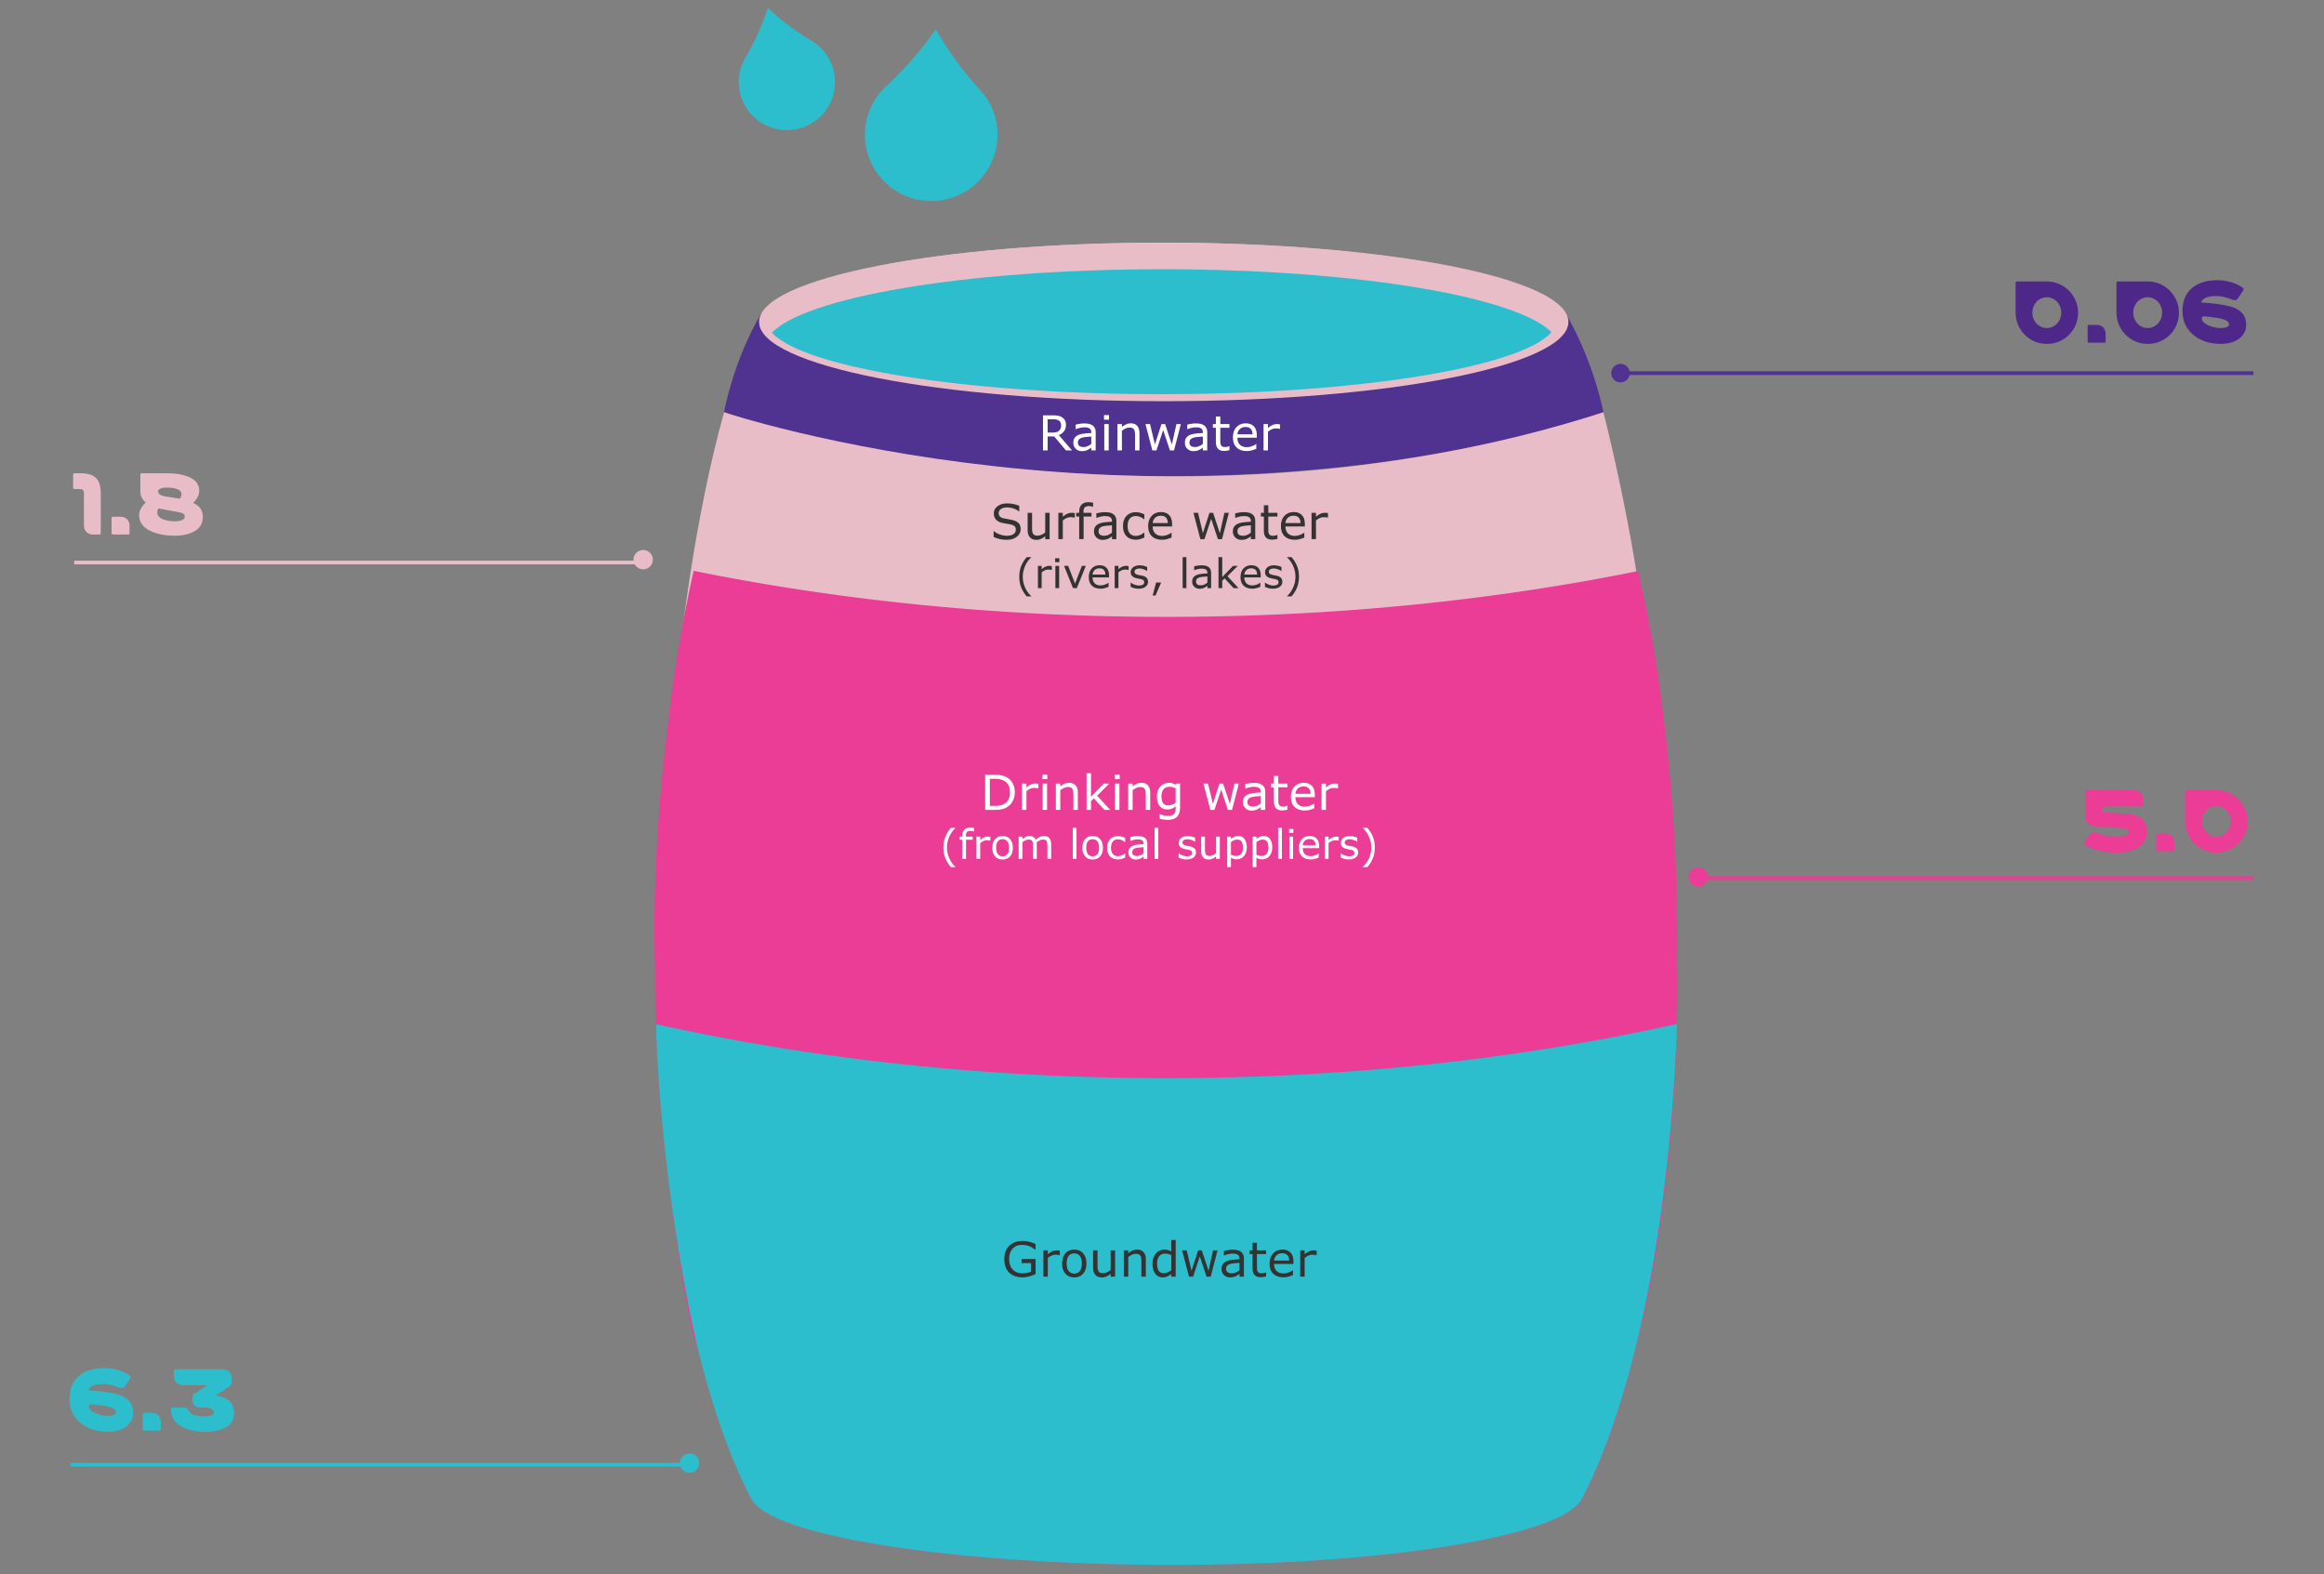 <svg xmlns="http://www.w3.org/2000/svg" width="626" height="424" viewBox="0 0 626 424"><rect x="0" y="0" width="626" height="424" fill="#808080" stroke="none"/><path fill="#EB3C96" d="M460.04 236.186a2.598 2.598 0 11-5.196 0 2.598 2.598 0 015.196 0zM607 237H457v-1h150v1z"/><path fill="#E9BDC8" d="M173.25 148.141a2.598 2.598 0 110 5.196 2.598 2.598 0 010-5.196zM20 151h153v1H20v-1z"/><path fill="#2DBECD" d="M185.75 391.462a2.598 2.598 0 110 5.196 2.598 2.598 0 010-5.196zM19 394h167v1H19v-1z"/><g fill="#503291"><path d="M607 100H436v1h171v-1z"/><circle cx="436.5" cy="100.5" r="2.5"/></g><path fill="#503291" d="M421.818 84.5h-216.8c-7.465 12.532-9.993 26.484-9.993 26.484s45.785 17.007 118.285 17.257 118.59-17.232 118.59-17.232-2.347-12.977-10.082-26.509z"/><path fill="#E9BDC8" d="M422.472 86.705c0 11.794-48.801 21.355-108.999 21.355-60.2 0-109.001-9.561-109.001-21.355 0-11.793 48.801-21.353 109.001-21.353 60.198 0 108.999 9.56 108.999 21.353z"/><path fill="#2DBECD" d="M419.337 86.188c0 11.033-47.675 19.977-106.485 19.977-58.812 0-106.487-8.944-106.487-19.977s47.675-19.977 106.487-19.977c58.81 0 106.485 8.944 106.485 19.977zM237.678 48.348c-6.662-7.269-6.173-18.561 1.094-25.222 4.938-4.526 9.37-9.605 13.296-15.236 3.423 5.952 7.398 11.397 11.926 16.336 6.663 7.269 6.173 18.561-1.094 25.222-7.267 6.661-18.559 6.168-25.222-1.1zM205.375 33.243c-6.16-3.637-8.206-11.578-4.57-17.737a66.608 66.608 0 006.009-13.384 66.636 66.636 0 0011.729 8.819c6.16 3.637 8.206 11.578 4.57 17.737-3.636 6.159-11.578 8.203-17.738 4.565z"/><path fill="#E9BDC8" d="M312.98 72.509c52.889 0 96.806 7.559 105.435 17.491 1.011-1.163 1.544-2.359 1.544-3.579 0-11.636-47.897-21.069-106.979-21.069-59.085 0-106.98 9.434-106.98 21.069 0 1.22.533 2.416 1.544 3.579 8.627-9.932 52.544-17.491 105.436-17.491zM195.03 111.038s116.196 38.833 236.863 0c0 0 8.327 32.041 11.536 62.374 0 0-136.541 25.339-260.125.92-.001 0 3.41-33.396 11.726-63.294z"/><path fill="#EB3C96" d="M447.763 190.76l.033-.005c-1.522-13.008-4.161-26.346-6.566-36.952-39.293 7.959-82.154 12.342-127.033 12.342-45.002 0-87.974-4.408-127.354-12.408-4.583 20.439-6.553 37.874-6.553 37.874l.06.01c-5.358 41.064-3.9 68.634-3.9 68.634-.55 42.121 9.897 103.33 11.276 101.629 2.934 12.139 6.361 22.941 10.183 32.084l.926 2.158a119.55 119.55 0 003.643 7.637l.069.005c5.055 9.931 53.801 17.555 111.778 17.72 58.591.168 106.733-7.79 111.778-17.723l.051-.002a118.82 118.82 0 003.644-7.639l.916-2.135c3.829-9.155 7.261-19.974 10.199-32.134l.486-2.033c11.559-47.155 10.471-99.568 10.342-99.542.427-30.991-2.197-56.22-3.978-69.52z"/><path fill="#2DBECD" d="M314.117 290.381c-48.877 0-95.355-5.203-137.441-14.559 1.603 46.988 10.971 86.061 10.971 86.061 2.934 12.139 6.361 22.941 10.183 32.084l.926 2.158a119.55 119.55 0 003.643 7.637l.069.005c5.055 9.931 53.801 17.555 111.778 17.72 58.591.168 106.733-7.79 111.778-17.723l.051-.002a118.82 118.82 0 003.644-7.639l.916-2.135c3.829-9.155 7.261-19.974 10.199-32.134l.486-2.033c5.585-23.843 9.294-52.64 10.4-84.036-42.129 9.38-88.664 14.596-137.603 14.596z"/><g><g fill="#EB3C96"><path d="M561.48 227.418c-.129-.107-.194-.215-.194-.323 0-.086.033-.173.097-.259l1.553-2.038c.323-.431.7-.646 1.132-.646.194 0 .415.054.663.161.248.108.437.184.566.227.625.237 1.375.432 2.248.582.874.151 1.666.227 2.377.227.949 0 1.752-.091 2.41-.274s.987-.502.987-.954c0-.432-.162-.717-.485-.857-.323-.14-.852-.231-1.585-.275l-6.954-.452c-.798-.043-1.423-.286-1.876-.729-.453-.441-.679-1.051-.679-1.827v-6.792c0-.259.15-.389.453-.389h12.518c.797 0 1.423.227 1.876.68.453.452.679 1.078.679 1.876v1.326c0 .259-.151.388-.453.388h-8.798c-1.165 0-1.747.453-1.747 1.358v.323l6.469.421c1.854.108 3.235.539 4.14 1.294.906.755 1.359 1.952 1.359 3.59 0 1.833-.744 3.219-2.232 4.156-1.488.938-3.396 1.407-5.725 1.407-3.71-.001-6.643-.734-8.799-2.201zM580.822 228.841v-3.881c0-.302.129-.453.388-.453h1.908c.798 0 1.423.227 1.876.68.453.452.68 1.078.68 1.876v1.778c0 .303-.129.453-.388.453h-4.076c-.258 0-.388-.15-.388-.453zM592.806 228.502a8.402 8.402 0 01-3.073-3.073c-.766-1.305-1.148-2.754-1.148-4.351v-7.827c0-.302.129-.453.388-.453h7.86c1.639 0 3.11.389 4.415 1.165a8.392 8.392 0 013.057 3.089 8.238 8.238 0 011.1 4.156c0 1.552-.372 2.971-1.116 4.253a8.23 8.23 0 01-3.041 3.041c-1.283.743-2.701 1.115-4.253 1.115a8.193 8.193 0 01-4.189-1.115zm6.13-3.704a3.887 3.887 0 001.423-1.504c.345-.636.518-1.331.518-2.086s-.173-1.45-.518-2.087a3.908 3.908 0 00-1.423-1.504c-.604-.366-1.251-.55-1.941-.55s-1.337.184-1.94.55a3.893 3.893 0 00-1.423 1.504c-.345.637-.518 1.332-.518 2.087s.172 1.45.518 2.086a3.887 3.887 0 001.423 1.504c.604.367 1.25.55 1.94.55s1.337-.182 1.941-.55z"/></g><g fill="#2DBECD"><path d="M23.82 384.551c-1.563-.711-2.803-1.73-3.72-3.057s-1.375-2.884-1.375-4.674c0-2.717.846-4.787 2.539-6.21 1.692-1.423 3.983-2.135 6.874-2.135 1.229 0 2.469.184 3.719.55 1.25.367 2.307.885 3.17 1.553.108.108.162.205.162.291s-.032.184-.097.291l-1.456 2.231c-.194.281-.485.421-.874.421-.259 0-.582-.075-.97-.227-1.467-.561-2.771-.841-3.914-.841-1.1 0-1.984.119-2.652.355-.669.238-1.186.69-1.553 1.358l2.07.162c2.329.216 4.199.501 5.612.857 1.412.355 2.517.933 3.315 1.73.797.798 1.197 1.897 1.197 3.299 0 1.078-.313 2.006-.938 2.781-.626.776-1.451 1.359-2.475 1.747-1.024.388-2.151.582-3.38.582-1.939.004-3.691-.352-5.254-1.064zm7.423-4.172c0-.41-.178-.723-.534-.938-.356-.215-.89-.421-1.601-.614-.647-.15-1.358-.27-2.135-.356l-1.294-.161a9.661 9.661 0 00-1.1-.098c-.432 0-.647.173-.647.518 0 .497.275.944.825 1.343.55.399 1.218.712 2.005.938.787.227 1.504.34 2.151.34 1.554-.002 2.33-.325 2.33-.972zM38.456 384.842v-3.881c0-.302.129-.453.388-.453h1.908c.798 0 1.423.227 1.876.68.453.452.68 1.078.68 1.876v1.778c0 .303-.129.453-.388.453h-4.076c-.259 0-.388-.15-.388-.453zM48.645 384.034c-1.726-1.056-2.588-2.565-2.588-4.528 0-.279.129-.42.388-.42h2.75c.453 0 .803.064 1.051.193.248.13.469.367.663.712.302.539.813.922 1.536 1.148.722.227 1.504.34 2.345.34.906 0 1.595-.081 2.07-.243.474-.161.712-.458.712-.89 0-.841-.885-1.261-2.652-1.261h-.583c-.862 0-1.493-.173-1.892-.518-.399-.345-.598-.884-.598-1.617v-.841c0-.28.118-.496.355-.647l3.752-2.394H49.42c-.798 0-1.423-.227-1.876-.679-.453-.453-.679-1.078-.679-1.876v-1.326c0-.259.151-.389.453-.389h12.518c.819 0 1.45.222 1.892.663.441.442.663 1.073.663 1.893v.776c0 .582-.238 1.035-.712 1.358l-3.59 2.361c1.682.259 2.927.766 3.736 1.52.809.755 1.213 1.865 1.213 3.332 0 1.682-.739 2.922-2.216 3.72-1.477.798-3.37 1.196-5.677 1.196-2.608.002-4.775-.527-6.5-1.583z"/></g><g fill="#E9BDC8"><path d="M23.288 143.282c-.453-.452-.679-1.077-.679-1.876v-8.604c0-.712-.355-1.067-1.067-1.067h-1.391c-.302 0-.453-.129-.453-.388v-3.493c0-.259.151-.389.453-.389h1.391c2.027 0 3.466.421 4.318 1.262.852.841 1.277 2.231 1.277 4.173v10.674c0 .259-.151.388-.453.388h-1.521c-.797-.001-1.422-.227-1.875-.68zM30.048 143.508v-3.881c0-.302.129-.453.388-.453h1.908c.798 0 1.423.227 1.876.68.453.452.68 1.078.68 1.876v1.778c0 .303-.129.453-.388.453h-4.076c-.258 0-.388-.15-.388-.453zM40.253 142.862c-1.844-.949-2.766-2.329-2.766-4.141 0-1.143.593-2.274 1.779-3.396-.97-.755-1.456-1.79-1.456-3.105v-4.302c0-.302.129-.453.388-.453h6.76c2.544 0 4.63.389 6.259 1.165 1.628.775 2.442 1.973 2.442 3.59 0 1.1-.55 2.188-1.649 3.267.884.367 1.542.853 1.973 1.456.431.604.647 1.358.647 2.264 0 1.704-.717 2.976-2.151 3.816-1.434.842-3.229 1.262-5.385 1.262-2.717 0-4.997-.474-6.841-1.423zm8.717-2.766c.518-.205.776-.544.776-1.019a.839.839 0 00-.453-.776c-.302-.173-.744-.302-1.326-.389l-5.305-.97a2.034 2.034 0 00-.291 1.067c0 .798.474 1.396 1.423 1.795.949.399 2.07.599 3.364.599.691.001 1.295-.102 1.812-.307zm-.097-7.003c0-.646-.394-1.104-1.18-1.374-.788-.27-1.677-.404-2.668-.404-.669 0-1.24.08-1.714.242-.475.162-.712.426-.712.792 0 .733.733 1.197 2.2 1.392l3.59.582c.322-.323.484-.734.484-1.23z"/></g><g fill="#333"><path d="M278.949 343.149c-.516.237-1.08.443-1.691.619a6.405 6.405 0 01-1.774.263c-.736 0-1.411-.102-2.025-.305s-1.136-.508-1.568-.914a4.09 4.09 0 01-1.009-1.539c-.237-.615-.355-1.336-.355-2.161 0-1.511.441-2.703 1.324-3.577.882-.874 2.093-1.311 3.634-1.311.538 0 1.086.064 1.647.193a8.91 8.91 0 011.812.657v1.491h-.114c-.131-.102-.322-.234-.571-.399s-.495-.303-.736-.413a5.493 5.493 0 00-.994-.326 5.524 5.524 0 00-1.26-.131c-1.058 0-1.895.34-2.511 1.02-.615.679-.923 1.599-.923 2.758 0 1.223.322 2.174.965 2.854.643.679 1.519 1.019 2.628 1.019.406 0 .812-.04 1.215-.12a5.654 5.654 0 001.063-.312v-2.317h-2.533v-1.104h3.777v4.055zM285.474 338.059h-.063a4.417 4.417 0 00-1.111-.121c-.368 0-.724.082-1.066.245s-.673.373-.99.632v5.033h-1.193v-7.09h1.193v1.047c.474-.381.892-.65 1.253-.81a2.744 2.744 0 011.108-.237c.208 0 .357.005.451.016s.233.03.419.061v1.224zM292.641 340.306c0 1.155-.296 2.067-.889 2.735-.592.669-1.386 1.004-2.38 1.004-1.003 0-1.8-.335-2.39-1.004-.591-.668-.886-1.58-.886-2.735s.295-2.068.886-2.739c.59-.671 1.387-1.006 2.39-1.006.995 0 1.788.335 2.38 1.006s.889 1.583.889 2.739zm-1.232 0c0-.918-.18-1.601-.54-2.047s-.859-.67-1.498-.67c-.647 0-1.15.224-1.508.67-.357.446-.536 1.129-.536 2.047 0 .889.18 1.562.54 2.021s.861.688 1.504.688c.635 0 1.133-.227 1.495-.682.362-.454.543-1.13.543-2.027zM300.366 343.848h-1.193v-.787a5.819 5.819 0 01-1.155.73 2.885 2.885 0 01-1.219.254c-.745 0-1.325-.228-1.739-.683s-.622-1.123-.622-2.003v-4.602h1.193v4.037c0 .359.017.667.051.923s.106.476.216.657c.114.187.262.321.444.406s.446.127.793.127c.309 0 .646-.08 1.013-.241a4.714 4.714 0 001.025-.616v-5.293h1.193v7.091zM308.643 343.848h-1.193v-4.037c0-.326-.019-.632-.057-.917-.038-.286-.108-.509-.209-.67-.106-.178-.258-.31-.457-.396s-.457-.13-.774-.13c-.326 0-.667.08-1.022.24a5.22 5.22 0 00-1.022.616v5.294h-1.193v-7.09h1.193v.787c.373-.31.757-.551 1.155-.725.398-.173.806-.26 1.225-.26.766 0 1.35.23 1.752.691.402.462.603 1.126.603 1.994v4.603zM316.692 343.848h-1.193v-.742c-.343.296-.7.526-1.073.691s-.776.248-1.212.248c-.846 0-1.518-.326-2.015-.979-.498-.651-.746-1.555-.746-2.71 0-.601.086-1.136.257-1.606.172-.469.403-.869.695-1.199a2.93 2.93 0 011.006-.736 2.92 2.92 0 011.19-.254c.373 0 .703.039.99.117s.59.2.908.365v-3.072h1.193v9.877zm-1.193-1.746v-4.068a4.551 4.551 0 00-.863-.299 3.932 3.932 0 00-.832-.082c-.668 0-1.189.232-1.562.698s-.559 1.126-.559 1.98c0 .842.144 1.482.432 1.92.288.438.749.657 1.384.657.338 0 .681-.075 1.028-.226s.671-.343.972-.58zM327.959 336.758l-1.847 7.09h-1.104l-1.822-5.465-1.809 5.465h-1.098l-1.866-7.09h1.244l1.301 5.49 1.771-5.49h.984l1.815 5.49 1.231-5.49h1.2zM335.062 343.848h-1.187v-.756a22.46 22.46 0 00-.429.302c-.18.129-.354.231-.523.308-.199.098-.427.18-.686.245s-.561.099-.908.099c-.639 0-1.181-.212-1.625-.635-.444-.424-.667-.963-.667-1.619 0-.537.115-.973.346-1.305.231-.332.56-.594.987-.783.432-.191.95-.32 1.555-.388s1.255-.118 1.949-.152v-.185c0-.271-.048-.494-.143-.672a1.048 1.048 0 00-.41-.42c-.169-.097-.373-.162-.609-.196s-.484-.051-.743-.051c-.313 0-.662.041-1.047.124a8.125 8.125 0 00-1.193.358h-.063v-1.212c.233-.064.569-.134 1.009-.21s.874-.114 1.301-.114c.5 0 .934.041 1.304.124.371.082.691.223.962.422.267.194.47.446.609.755.14.31.209.692.209 1.149v4.812zm-1.187-1.746v-1.974c-.364.021-.792.053-1.285.095-.493.043-.884.104-1.171.185-.343.098-.62.249-.832.454s-.317.487-.317.848c0 .406.123.712.368.917s.62.308 1.124.308c.419 0 .802-.081 1.149-.244s.668-.361.964-.589zM341.042 343.784c-.224.06-.469.108-.733.146-.265.039-.5.058-.708.058-.724 0-1.274-.194-1.65-.584s-.565-1.014-.565-1.872v-3.771h-.806v-1.002h.806v-2.038h1.193v2.038h2.463v1.002h-2.463v3.231c0 .372.008.663.025.873.017.209.076.405.178.587a.854.854 0 00.384.371c.163.078.411.117.746.117.195 0 .398-.028.609-.085.211-.058.364-.104.457-.144h.063v1.073zM348.417 340.426h-5.224c0 .437.065.816.197 1.14.131.324.311.59.54.797.22.203.481.355.784.457.303.102.636.152 1 .152.482 0 .968-.097 1.457-.289.488-.192.836-.382 1.044-.567h.063v1.301c-.402.169-.812.311-1.231.426a5.049 5.049 0 01-1.32.171c-1.176 0-2.095-.318-2.755-.955s-.99-1.542-.99-2.714c0-1.159.316-2.08.949-2.762.632-.681 1.465-1.021 2.498-1.021.957 0 1.694.279 2.212.838.518.559.777 1.352.777 2.381v.645zm-1.161-.914c-.004-.626-.162-1.11-.473-1.453-.311-.343-.784-.514-1.418-.514-.639 0-1.148.188-1.527.564a2.198 2.198 0 00-.644 1.402h4.062zM354.651 338.059h-.063a4.417 4.417 0 00-1.111-.121c-.368 0-.724.082-1.066.245s-.673.373-.99.632v5.033h-1.193v-7.09h1.193v1.047c.474-.381.892-.65 1.253-.81a2.744 2.744 0 011.108-.237c.208 0 .357.005.451.016s.233.03.419.061v1.224z"/></g><g fill="#FFF"><path d="M273.355 213.408c0 .859-.188 1.639-.562 2.336-.375.699-.873 1.24-1.495 1.625-.432.268-.913.46-1.444.578-.531.118-1.23.178-2.098.178h-2.387v-9.451h2.361c.922 0 1.656.066 2.199.199.544.134 1.004.316 1.381.549.643.402 1.145.938 1.504 1.606s.541 1.462.541 2.38zm-1.313-.018c0-.74-.129-1.364-.387-1.872s-.643-.908-1.155-1.2a3.929 3.929 0 00-1.187-.441 7.936 7.936 0 00-1.504-.124h-1.181v7.294h1.181c.605 0 1.133-.044 1.584-.134.45-.088.864-.254 1.241-.494.47-.301.822-.696 1.057-1.188.233-.492.351-1.105.351-1.841zM279.716 212.336h-.063a4.417 4.417 0 00-1.111-.121c-.368 0-.724.082-1.066.245s-.673.373-.99.632v5.033h-1.193v-7.09h1.193v1.047c.474-.381.892-.65 1.253-.81a2.744 2.744 0 011.108-.237c.208 0 .357.005.451.016s.233.03.419.061v1.224zM282.122 209.848h-1.346v-1.238h1.346v1.238zm-.077 8.277h-1.193v-7.09h1.193v7.09zM290.335 218.125h-1.193v-4.037c0-.326-.019-.632-.057-.917-.038-.286-.108-.509-.209-.67-.106-.178-.258-.31-.457-.396s-.457-.13-.774-.13c-.326 0-.667.08-1.022.24a5.22 5.22 0 00-1.022.616v5.294h-1.193v-7.09h1.193v.787c.373-.31.757-.551 1.155-.725.398-.173.806-.26 1.225-.26.766 0 1.35.23 1.752.691.402.462.603 1.126.603 1.994v4.603zM299.07 218.125h-1.574l-2.844-3.104-.774.736v2.367h-1.193v-9.877h1.193v6.335l3.447-3.548h1.504l-3.294 3.275 3.535 3.816zM301.609 209.848h-1.346v-1.238h1.346v1.238zm-.076 8.277h-1.193v-7.09h1.193v7.09zM309.823 218.125h-1.193v-4.037c0-.326-.019-.632-.057-.917-.038-.286-.108-.509-.209-.67-.106-.178-.258-.31-.457-.396s-.457-.13-.774-.13c-.326 0-.667.08-1.022.24a5.22 5.22 0 00-1.022.616v5.294h-1.193v-7.09h1.193v.787c.373-.31.757-.551 1.155-.725.398-.173.806-.26 1.225-.26.766 0 1.35.23 1.752.691.402.462.603 1.126.603 1.994v4.603zM317.872 217.318c0 1.202-.273 2.085-.819 2.647s-1.386.845-2.52.845c-.376 0-.744-.027-1.101-.08a8.597 8.597 0 01-1.057-.225v-1.219h.063c.195.076.503.17.927.282s.846.168 1.27.168c.406 0 .743-.049 1.009-.146.267-.098.474-.233.622-.406.148-.166.254-.364.317-.598.063-.232.095-.492.095-.78v-.647c-.36.288-.704.503-1.032.645-.328.142-.746.213-1.253.213-.846 0-1.518-.307-2.015-.918-.498-.611-.746-1.474-.746-2.586 0-.609.086-1.136.257-1.578.172-.442.405-.824.702-1.146.275-.301.609-.534 1.003-.701s.785-.251 1.174-.251c.411 0 .754.041 1.031.124.277.082.57.208.879.378l.076-.305h1.117v6.284zm-1.194-1.142v-3.865a4.67 4.67 0 00-.885-.308 3.675 3.675 0 00-.816-.093c-.656 0-1.172.221-1.549.66-.376.44-.565 1.08-.565 1.918 0 .795.14 1.398.419 1.809s.743.615 1.39.615c.347 0 .695-.066 1.044-.199.349-.134.67-.313.962-.537zM333.709 211.035l-1.847 7.09h-1.104l-1.822-5.465-1.809 5.465h-1.098l-1.866-7.09h1.244l1.301 5.49 1.771-5.49h.984l1.815 5.49 1.231-5.49h1.2zM340.812 218.125h-1.187v-.756a22.46 22.46 0 00-.429.302c-.18.129-.354.231-.523.308-.199.098-.427.18-.686.245s-.561.099-.908.099c-.639 0-1.181-.212-1.625-.635-.444-.424-.667-.963-.667-1.619 0-.537.115-.973.346-1.305.231-.332.56-.594.987-.783.432-.191.95-.32 1.555-.388s1.255-.118 1.949-.152v-.185c0-.271-.048-.494-.143-.672a1.048 1.048 0 00-.41-.42c-.169-.097-.373-.162-.609-.196s-.484-.051-.743-.051c-.313 0-.662.041-1.047.124a8.125 8.125 0 00-1.193.358h-.063v-1.212c.233-.064.569-.134 1.009-.21s.874-.114 1.301-.114c.5 0 .934.041 1.304.124.371.082.691.223.962.422.267.194.47.446.609.755.14.31.209.692.209 1.149v4.812zm-1.187-1.746v-1.974c-.364.021-.792.053-1.285.095-.493.043-.884.104-1.171.185-.343.098-.62.249-.832.454s-.317.487-.317.848c0 .406.123.712.368.917s.62.308 1.124.308c.419 0 .802-.081 1.149-.244s.668-.361.964-.589zM346.792 218.062c-.224.06-.469.108-.733.146-.265.039-.5.058-.708.058-.724 0-1.274-.194-1.65-.584s-.565-1.014-.565-1.872v-3.771h-.806v-1.002h.806v-2.038h1.193v2.038h2.463v1.002h-2.463v3.231c0 .372.008.663.025.873.017.209.076.405.178.587a.854.854 0 00.384.371c.163.078.411.117.746.117.195 0 .398-.028.609-.085.211-.058.364-.104.457-.144h.063v1.073zM354.167 214.703h-5.224c0 .437.065.816.197 1.14.131.324.311.59.54.797.22.203.481.355.784.457.303.102.636.152 1 .152.482 0 .968-.097 1.457-.289.488-.192.836-.382 1.044-.567h.063v1.301c-.402.169-.812.311-1.231.426a5.049 5.049 0 01-1.32.171c-1.176 0-2.095-.318-2.755-.955s-.99-1.542-.99-2.714c0-1.159.316-2.08.949-2.762.632-.681 1.465-1.021 2.498-1.021.957 0 1.694.279 2.212.838.518.559.777 1.352.777 2.381v.645zm-1.161-.914c-.004-.626-.162-1.11-.473-1.453-.311-.343-.784-.514-1.418-.514-.639 0-1.148.188-1.527.564a2.198 2.198 0 00-.644 1.402h4.062zM360.401 212.336h-.063a4.417 4.417 0 00-1.111-.121c-.368 0-.724.082-1.066.245s-.673.373-.99.632v5.033h-1.193v-7.09h1.193v1.047c.474-.381.892-.65 1.253-.81a2.744 2.744 0 011.108-.237c.208 0 .357.005.451.016s.233.03.419.061v1.224zM257.368 233.538h-1.23c-.634-.727-1.126-1.52-1.477-2.379s-.526-1.828-.526-2.906.175-2.047.526-2.906.843-1.652 1.477-2.379h1.23v.054a6.805 6.805 0 00-1.563 2.1c-.215.439-.39.925-.523 1.455a6.768 6.768 0 00-.202 1.676c0 .612.065 1.173.196 1.682.131.508.307.991.529 1.449.215.441.46.839.736 1.195s.551.658.827.905v.054zM262.379 223.945h-.054c-.111-.032-.256-.065-.435-.1s-.336-.051-.473-.051c-.433 0-.748.096-.943.287-.195.191-.292.538-.292 1.04v.203h1.821v.85h-1.789v5.15h-1.01v-5.15h-.682v-.85h.682v-.198c0-.713.177-1.26.532-1.641.354-.382.867-.572 1.536-.572.226 0 .429.011.609.032.181.021.347.047.497.075v.925zM266.762 226.427h-.054a3.61 3.61 0 00-.94-.101c-.312 0-.612.068-.902.206s-.569.316-.838.534v4.26h-1.01v-6h1.01v.887c.401-.322.754-.551 1.061-.685.306-.135.618-.202.937-.202.175 0 .303.005.381.014s.197.026.354.051v1.036zM272.826 228.328c0 .978-.25 1.749-.752 2.315-.501.565-1.173.848-2.014.848-.849 0-1.522-.282-2.022-.848-.499-.566-.749-1.338-.749-2.315s.25-1.75.749-2.317c.5-.567 1.174-.852 2.022-.852.841 0 1.513.284 2.014.852s.752 1.34.752 2.317zm-1.042 0c0-.777-.152-1.354-.457-1.732s-.727-.566-1.268-.566c-.548 0-.973.188-1.275.566-.303.378-.454.955-.454 1.732 0 .752.152 1.322.457 1.711s.729.583 1.273.583c.537 0 .959-.193 1.265-.578.306-.385.459-.957.459-1.716zM283.144 231.325h-1.01v-3.416c0-.258-.012-.507-.035-.746a1.574 1.574 0 00-.148-.575.817.817 0 00-.354-.349c-.154-.079-.376-.119-.666-.119-.283 0-.566.071-.849.213s-.566.321-.849.539a5.089 5.089 0 01.038.613v3.84h-1.01v-3.416a7.86 7.86 0 00-.035-.755 1.558 1.558 0 00-.147-.571c-.083-.154-.201-.27-.354-.347s-.376-.116-.666-.116c-.276 0-.552.068-.83.205-.277.136-.554.31-.83.521v4.479h-1.01v-6h1.01v.666c.315-.261.629-.465.943-.611a2.327 2.327 0 011.001-.221c.408 0 .754.086 1.04.258.284.172.497.41.636.715.408-.344.781-.592 1.117-.744s.696-.229 1.08-.229c.659 0 1.145.199 1.458.599.313.399.47.957.47 1.673v3.894zM289.976 231.325h-1.01v-8.357h1.01v8.357zM297.087 228.328c0 .978-.25 1.749-.752 2.315-.501.565-1.173.848-2.014.848-.849 0-1.522-.282-2.022-.848-.499-.566-.749-1.338-.749-2.315s.25-1.75.749-2.317c.5-.567 1.174-.852 2.022-.852.841 0 1.513.284 2.014.852s.752 1.34.752 2.317zm-1.042 0c0-.777-.152-1.354-.457-1.732s-.727-.566-1.268-.566c-.548 0-.973.188-1.275.566-.303.378-.454.955-.454 1.732 0 .752.152 1.322.457 1.711s.729.583 1.273.583c.537 0 .959-.193 1.265-.578.306-.385.459-.957.459-1.716zM303.086 230.949a6.577 6.577 0 01-.958.376c-.303.09-.624.135-.964.135-.433 0-.831-.064-1.192-.191s-.671-.319-.929-.577c-.261-.258-.464-.584-.607-.978s-.215-.854-.215-1.381c0-.98.27-1.75.808-2.309.539-.559 1.251-.838 2.135-.838.344 0 .681.048 1.012.145.332.097.635.215.911.354v1.122h-.054a3.852 3.852 0 00-.954-.553 2.602 2.602 0 00-.958-.193c-.573 0-1.025.192-1.356.577-.332.385-.497.95-.497 1.694 0 .724.162 1.279.486 1.668.324.389.779.583 1.367.583.204 0 .412-.026.623-.081a2.68 2.68 0 00.569-.209 4.538 4.538 0 00.72-.457h.054v1.113zM309.043 231.325h-1.004v-.639c-.089.061-.21.146-.362.255-.152.109-.3.196-.443.261-.168.082-.362.15-.58.206s-.475.083-.768.083a1.92 1.92 0 01-1.375-.537c-.376-.357-.564-.814-.564-1.369 0-.455.098-.822.293-1.104.195-.281.473-.502.835-.664.365-.16.804-.27 1.316-.327s1.062-.101 1.649-.129v-.155c0-.229-.04-.42-.121-.57a.88.88 0 00-.346-.354c-.143-.083-.315-.139-.516-.167s-.41-.043-.628-.043c-.265 0-.561.035-.886.104-.326.07-.663.171-1.01.304h-.054v-1.026c.197-.053.481-.112.854-.177s.739-.097 1.101-.097c.422 0 .791.035 1.104.104.313.07.584.189.813.357.226.165.397.378.516.64.118.261.177.585.177.972v4.072zm-1.004-1.476v-1.671c-.308.018-.67.045-1.088.081a5.577 5.577 0 00-.991.155c-.29.082-.524.21-.704.384s-.269.413-.269.717c0 .344.104.603.312.776s.524.261.951.261c.354 0 .679-.069.972-.207s.566-.303.817-.496zM312.008 231.325h-1.01v-8.357h1.01v8.357zM322.159 229.596c0 .548-.227.997-.679 1.349-.453.351-1.072.525-1.856.525-.444 0-.851-.053-1.222-.158a5.453 5.453 0 01-.932-.346v-1.134h.054c.319.24.673.431 1.063.572s.765.212 1.123.212c.444 0 .792-.071 1.042-.215s.376-.369.376-.677c0-.236-.068-.415-.204-.537s-.397-.226-.784-.312c-.143-.032-.331-.07-.561-.113a8.874 8.874 0 01-.631-.139c-.526-.141-.9-.345-1.12-.615-.221-.271-.331-.603-.331-.996 0-.248.051-.48.153-.699a1.7 1.7 0 01.465-.585c.201-.168.456-.302.766-.4.31-.099.656-.147 1.039-.147.358 0 .721.044 1.088.132.367.088.672.194.916.319v1.08h-.054c-.258-.19-.571-.351-.94-.481s-.73-.196-1.085-.196c-.369 0-.68.071-.935.213s-.381.352-.381.631c0 .247.077.434.231.559.15.125.394.228.73.307.186.043.395.086.626.129.23.043.423.082.577.117.469.107.831.292 1.085.554.254.263.381.614.381 1.051zM328.578 231.325h-1.01v-.666a4.82 4.82 0 01-.978.617 2.428 2.428 0 01-1.031.215c-.63 0-1.121-.192-1.472-.577s-.526-.949-.526-1.694v-3.895h1.01v3.416c0 .305.014.565.043.782s.089.401.183.556c.097.157.222.272.376.344s.378.107.671.107c.261 0 .547-.068.856-.204.31-.136.599-.31.868-.521v-4.48h1.01v6zM335.845 228.253c0 .487-.07.932-.209 1.335a2.91 2.91 0 01-.591 1.022 2.45 2.45 0 01-.835.615c-.32.146-.66.218-1.018.218-.312 0-.594-.034-.846-.103a3.448 3.448 0 01-.771-.316v2.514h-1.01v-8.213h1.01v.629c.269-.226.57-.414.905-.566a2.564 2.564 0 011.072-.229c.723 0 1.287.273 1.689.819.403.546.604 1.304.604 2.275zm-1.042.027c0-.724-.124-1.265-.371-1.623-.247-.357-.626-.537-1.139-.537-.29 0-.582.063-.875.188s-.575.29-.843.494v3.399c.287.129.533.217.739.264.206.047.439.07.701.07.562 0 1.001-.19 1.316-.57.314-.378.472-.941.472-1.685zM342.698 228.253c0 .487-.07.932-.209 1.335a2.91 2.91 0 01-.591 1.022 2.45 2.45 0 01-.835.615c-.32.146-.66.218-1.018.218-.312 0-.594-.034-.846-.103a3.448 3.448 0 01-.771-.316v2.514h-1.01v-8.213h1.01v.629c.269-.226.57-.414.905-.566a2.564 2.564 0 011.072-.229c.723 0 1.287.273 1.689.819.403.546.604 1.304.604 2.275zm-1.042.027c0-.724-.124-1.265-.371-1.623-.247-.357-.626-.537-1.139-.537-.29 0-.582.063-.875.188s-.575.29-.843.494v3.399c.287.129.533.217.739.264.206.047.439.07.701.07.562 0 1.001-.19 1.316-.57.315-.378.472-.941.472-1.685zM345.292 231.325h-1.01v-8.357h1.01v8.357zM348.375 224.321h-1.139v-1.047h1.139v1.047zm-.064 7.004h-1.01v-6h1.01v6zM355.331 228.431h-4.42c0 .368.056.689.167.964.111.273.263.498.457.674.186.172.407.301.664.387.256.086.538.129.846.129.408 0 .819-.081 1.232-.244.414-.163.708-.323.884-.481h.054v1.102c-.34.144-.688.264-1.042.359a4.172 4.172 0 01-1.117.146c-.996 0-1.772-.27-2.331-.809s-.838-1.304-.838-2.296c0-.981.268-1.76.803-2.336.536-.577 1.24-.865 2.114-.865.809 0 1.433.236 1.872.709.439.473.658 1.145.658 2.014v.547zm-.983-.774c-.003-.53-.137-.94-.4-1.23-.264-.29-.664-.436-1.201-.436-.541 0-.971.16-1.292.479a1.854 1.854 0 00-.545 1.188h3.438zM360.605 226.427h-.054a3.61 3.61 0 00-.94-.101c-.312 0-.612.068-.902.206s-.569.316-.838.534v4.26h-1.01v-6h1.01v.887c.401-.322.754-.551 1.061-.685.306-.135.618-.202.937-.202.175 0 .303.005.381.014s.197.026.354.051v1.036zM365.842 229.596c0 .548-.227.997-.679 1.349-.453.351-1.072.525-1.856.525-.444 0-.851-.053-1.222-.158a5.453 5.453 0 01-.932-.346v-1.134h.054c.319.24.673.431 1.063.572s.765.212 1.123.212c.444 0 .792-.071 1.042-.215s.376-.369.376-.677c0-.236-.068-.415-.204-.537s-.397-.226-.784-.312c-.143-.032-.331-.07-.561-.113a8.874 8.874 0 01-.631-.139c-.526-.141-.9-.345-1.12-.615-.221-.271-.331-.603-.331-.996 0-.248.051-.48.153-.699a1.7 1.7 0 01.465-.585c.201-.168.456-.302.766-.4.31-.099.656-.147 1.039-.147.358 0 .721.044 1.088.132.367.088.672.194.916.319v1.08h-.054c-.258-.19-.571-.351-.94-.481s-.73-.196-1.085-.196c-.369 0-.68.071-.935.213s-.381.352-.381.631c0 .247.077.434.231.559.15.125.394.228.73.307.186.043.395.086.626.129.23.043.423.082.577.117.469.107.831.292 1.085.554.254.263.381.614.381 1.051zM370.316 228.253c0 1.078-.175 2.047-.526 2.906s-.843 1.652-1.477 2.379h-1.23v-.054c.276-.247.552-.549.83-.905.278-.356.522-.754.733-1.195.222-.458.398-.941.529-1.449.13-.509.196-1.069.196-1.682 0-.587-.066-1.146-.199-1.676s-.308-1.016-.526-1.455a7.192 7.192 0 00-.733-1.195 6.743 6.743 0 00-.83-.905v-.054h1.23c.634.727 1.126 1.52 1.477 2.379s.526 1.828.526 2.906z"/></g><g fill="#333"><path d="M274.933 142.51c0 .367-.086.731-.257 1.092a2.613 2.613 0 01-.721.914 3.85 3.85 0 01-1.184.635c-.451.152-.994.229-1.628.229a8.093 8.093 0 01-1.837-.191 9.3 9.3 0 01-1.66-.564v-1.574h.089c.478.397 1.03.705 1.657.92.626.217 1.214.324 1.765.324.779 0 1.385-.146 1.819-.438.434-.293.65-.682.65-1.168 0-.42-.103-.729-.308-.928-.206-.198-.518-.353-.937-.463a9.235 9.235 0 00-1.031-.209 22.897 22.897 0 01-1.178-.21c-.838-.178-1.459-.481-1.863-.911-.404-.43-.606-.989-.606-1.679 0-.791.334-1.439 1.003-1.945s1.517-.759 2.545-.759c.665 0 1.274.063 1.828.19s1.045.283 1.473.47v1.485h-.089c-.36-.305-.833-.558-1.419-.759a5.51 5.51 0 00-1.799-.301c-.673 0-1.213.139-1.622.418-.409.279-.613.64-.613 1.08 0 .393.102.702.305.926.203.225.561.396 1.073.515.271.06.656.131 1.155.216s.922.172 1.27.26c.703.187 1.231.468 1.587.845s.533.903.533 1.58zM282.734 145.208h-1.193v-.787a5.819 5.819 0 01-1.155.73 2.885 2.885 0 01-1.219.254c-.745 0-1.325-.228-1.739-.683s-.622-1.123-.622-2.003v-4.602h1.193v4.037c0 .359.017.667.051.923s.106.476.216.657c.114.187.262.321.444.406s.446.127.793.127c.309 0 .646-.08 1.013-.241a4.714 4.714 0 001.025-.616v-5.293h1.193v7.091zM289.507 139.418h-.063a4.417 4.417 0 00-1.111-.121c-.368 0-.724.082-1.066.245s-.673.373-.99.632v5.033h-1.193v-7.09h1.193v1.047c.474-.381.892-.65 1.253-.81a2.744 2.744 0 011.108-.237c.208 0 .357.005.451.016s.233.03.419.061v1.224zM294.445 136.486h-.063c-.131-.038-.303-.077-.514-.117s-.398-.061-.559-.061c-.512 0-.883.113-1.114.34-.231.227-.346.636-.346 1.228v.242h2.152v1.002h-2.114v6.088h-1.193v-6.088h-.806v-1.002h.806v-.235c0-.842.209-1.488.628-1.939.419-.45 1.024-.676 1.815-.676.267 0 .507.013.721.038.213.025.409.055.587.089v1.091zM300.71 145.208h-1.187v-.756a22.46 22.46 0 00-.429.302c-.18.129-.354.231-.523.308-.199.098-.427.18-.686.245s-.561.099-.908.099c-.639 0-1.181-.212-1.625-.635-.444-.424-.667-.963-.667-1.619 0-.537.115-.973.346-1.305.231-.332.56-.594.987-.783.432-.191.95-.32 1.555-.388s1.255-.118 1.949-.152v-.185c0-.271-.048-.494-.143-.672a1.048 1.048 0 00-.41-.42c-.169-.097-.373-.162-.609-.196s-.483-.051-.741-.051c-.313 0-.662.041-1.047.124a8.125 8.125 0 00-1.193.358h-.063v-1.212c.233-.064.569-.134 1.009-.21s.874-.114 1.301-.114c.5 0 .934.041 1.304.124.371.082.691.223.962.422.267.194.47.446.609.755.14.31.209.692.209 1.149v4.812zm-1.187-1.747v-1.974c-.364.021-.792.053-1.285.095-.493.043-.884.104-1.171.185-.343.098-.62.249-.832.454s-.317.487-.317.848c0 .406.123.712.368.917s.62.308 1.124.308c.419 0 .802-.081 1.149-.244s.668-.36.964-.589zM308.251 144.763c-.398.19-.775.339-1.133.444a4.02 4.02 0 01-1.139.158c-.512 0-.982-.074-1.409-.225s-.793-.378-1.098-.683c-.309-.305-.548-.689-.717-1.155s-.254-1.01-.254-1.631c0-1.16.318-2.07.956-2.73.637-.66 1.478-.99 2.523-.99.406 0 .805.058 1.197.172.391.114.75.254 1.076.419v1.327h-.063a4.535 4.535 0 00-1.126-.654 3.095 3.095 0 00-1.133-.229c-.677 0-1.211.228-1.603.683-.391.455-.587 1.122-.587 2.003 0 .854.191 1.512.574 1.971.383.459.922.688 1.616.688.241 0 .487-.032.736-.095.25-.064.474-.146.673-.248.173-.089.336-.183.489-.282s.273-.186.362-.257h.063v1.314zM315.716 141.786h-5.224c0 .437.065.816.197 1.14.131.324.311.59.54.797.22.203.481.355.784.457.303.102.636.152 1 .152.482 0 .968-.097 1.457-.289.488-.192.836-.382 1.044-.567h.063v1.301c-.402.169-.812.311-1.231.426a5.049 5.049 0 01-1.32.171c-1.176 0-2.095-.318-2.755-.955s-.99-1.542-.99-2.714c0-1.159.316-2.08.949-2.762.632-.681 1.465-1.021 2.498-1.021.957 0 1.694.279 2.212.838.518.559.777 1.352.777 2.381v.645zm-1.161-.914c-.004-.626-.162-1.11-.473-1.453-.311-.343-.784-.514-1.418-.514-.639 0-1.148.188-1.527.564a2.198 2.198 0 00-.644 1.402h4.062zM331.014 138.118l-1.847 7.09h-1.104l-1.822-5.465-1.809 5.465h-1.098l-1.866-7.09h1.244l1.301 5.49 1.771-5.49h.984l1.815 5.49 1.231-5.49h1.2zM338.117 145.208h-1.187v-.756a22.46 22.46 0 00-.429.302c-.18.129-.354.231-.523.308-.199.098-.427.18-.686.245s-.561.099-.908.099c-.639 0-1.181-.212-1.625-.635-.444-.424-.667-.963-.667-1.619 0-.537.115-.973.346-1.305.231-.332.56-.594.987-.783.432-.191.95-.32 1.555-.388s1.255-.118 1.949-.152v-.185c0-.271-.048-.494-.143-.672a1.048 1.048 0 00-.41-.42c-.169-.097-.373-.162-.609-.196s-.483-.051-.741-.051c-.313 0-.662.041-1.047.124a8.125 8.125 0 00-1.193.358h-.063v-1.212c.233-.064.569-.134 1.009-.21s.874-.114 1.301-.114c.5 0 .934.041 1.304.124.371.082.691.223.962.422.267.194.47.446.609.755.14.31.209.692.209 1.149v4.812zm-1.187-1.747v-1.974c-.364.021-.792.053-1.285.095-.493.043-.884.104-1.171.185-.343.098-.62.249-.832.454s-.317.487-.317.848c0 .406.123.712.368.917s.62.308 1.124.308c.419 0 .802-.081 1.149-.244s.668-.36.964-.589zM344.097 145.144c-.224.06-.469.108-.733.146-.265.039-.5.058-.708.058-.724 0-1.274-.194-1.65-.584s-.565-1.014-.565-1.872v-3.771h-.806v-1.002h.806v-2.038h1.193v2.038h2.463v1.002h-2.463v3.231c0 .372.008.663.025.873.017.209.076.405.178.587a.854.854 0 00.384.371c.163.078.411.117.746.117.195 0 .398-.028.609-.085.211-.058.364-.104.457-.144h.063v1.073zM351.473 141.786h-5.224c0 .437.065.816.197 1.14.131.324.311.59.54.797.22.203.481.355.784.457.303.102.636.152 1 .152.482 0 .968-.097 1.457-.289.488-.192.836-.382 1.044-.567h.063v1.301c-.402.169-.812.311-1.231.426a5.049 5.049 0 01-1.32.171c-1.176 0-2.095-.318-2.755-.955s-.99-1.542-.99-2.714c0-1.159.316-2.08.949-2.762.632-.681 1.465-1.021 2.498-1.021.957 0 1.694.279 2.212.838.518.559.777 1.352.777 2.381v.645zm-1.162-.914c-.004-.626-.162-1.11-.473-1.453-.311-.343-.784-.514-1.418-.514-.639 0-1.148.188-1.527.564a2.198 2.198 0 00-.644 1.402h4.062zM357.706 139.418h-.063a4.417 4.417 0 00-1.111-.121c-.368 0-.724.082-1.066.245s-.673.373-.99.632v5.033h-1.193v-7.09h1.193v1.047c.474-.381.892-.65 1.253-.81a2.744 2.744 0 011.108-.237c.208 0 .357.005.451.016s.233.03.419.061v1.224zM277.794 160.621h-1.23c-.634-.727-1.126-1.52-1.477-2.379s-.526-1.828-.526-2.906.175-2.047.526-2.906.843-1.652 1.477-2.379h1.23v.054a6.805 6.805 0 00-1.563 2.1c-.215.439-.39.925-.523 1.455a6.768 6.768 0 00-.202 1.676c0 .612.065 1.173.196 1.682.131.508.307.991.529 1.449.215.441.46.839.736 1.195s.551.658.827.905v.054zM283.321 153.509h-.054a3.61 3.61 0 00-.94-.101c-.312 0-.612.068-.902.206s-.569.316-.838.534v4.26h-1.01v-6h1.01v.887c.401-.322.754-.551 1.061-.685.306-.135.618-.202.937-.202.175 0 .303.005.381.014s.197.026.354.051v1.036zM285.356 151.404h-1.139v-1.047h1.139v1.047zm-.064 7.004h-1.01v-6h1.01v6zM292.479 152.408l-2.428 6h-1.015l-2.412-6h1.096l1.858 4.775 1.842-4.775h1.059zM298.725 155.513h-4.42c0 .368.056.689.167.964.111.273.263.498.457.674.186.172.407.301.664.387.256.086.538.129.846.129.408 0 .819-.081 1.232-.244.414-.163.708-.323.884-.481h.054v1.102c-.34.144-.688.264-1.042.359a4.172 4.172 0 01-1.117.146c-.996 0-1.772-.27-2.331-.809s-.838-1.304-.838-2.296c0-.981.268-1.76.803-2.336.536-.577 1.24-.865 2.114-.865.809 0 1.433.236 1.872.709.439.473.658 1.145.658 2.014v.547zm-.983-.773c-.003-.53-.137-.94-.4-1.23-.264-.29-.664-.436-1.201-.436-.541 0-.971.16-1.292.479a1.854 1.854 0 00-.545 1.188h3.438zM304 153.509h-.054a3.61 3.61 0 00-.94-.101c-.312 0-.612.068-.902.206s-.569.316-.838.534v4.26h-1.01v-6h1.01v.887c.401-.322.754-.551 1.061-.685.306-.135.618-.202.937-.202.175 0 .303.005.381.014s.197.026.354.051v1.036zM309.236 156.678c0 .548-.227.997-.679 1.349-.453.351-1.072.525-1.856.525-.444 0-.851-.053-1.222-.158a5.453 5.453 0 01-.932-.346v-1.134h.054c.319.24.673.431 1.063.572s.765.212 1.123.212c.444 0 .792-.071 1.042-.215s.376-.369.376-.677c0-.236-.068-.415-.204-.537s-.397-.226-.784-.312c-.143-.032-.331-.07-.561-.113a8.874 8.874 0 01-.631-.139c-.526-.141-.9-.345-1.12-.615-.221-.271-.331-.603-.331-.996 0-.248.051-.48.153-.699a1.7 1.7 0 01.465-.585c.201-.168.456-.302.766-.4.31-.099.656-.147 1.039-.147.358 0 .721.044 1.088.132.367.088.672.194.916.319v1.08h-.054c-.258-.19-.571-.351-.94-.481s-.73-.196-1.085-.196c-.369 0-.68.071-.935.213s-.381.352-.381.631c0 .247.077.434.231.559.15.125.394.228.73.307.186.043.395.086.626.129.23.043.423.082.577.117.469.107.831.292 1.085.554.254.263.381.615.381 1.051zM312.776 156.876l-1.515 3.519h-.784l.935-3.519h1.364zM319.57 158.408h-1.01v-8.357h1.01v8.357zM326.23 158.408h-1.004v-.639c-.089.061-.21.146-.362.255-.152.109-.3.196-.443.261-.168.082-.362.15-.58.206s-.475.083-.768.083a1.92 1.92 0 01-1.375-.537c-.376-.357-.564-.814-.564-1.369 0-.455.098-.822.293-1.104.195-.281.473-.502.835-.664.365-.16.804-.27 1.316-.327s1.062-.101 1.649-.129v-.155c0-.229-.04-.42-.121-.57a.88.88 0 00-.346-.354c-.143-.083-.315-.139-.516-.167s-.41-.043-.628-.043c-.265 0-.561.035-.886.104-.326.07-.663.171-1.01.304h-.054v-1.026c.197-.053.481-.112.854-.177s.739-.097 1.101-.097c.422 0 .791.035 1.104.104.313.07.584.189.813.357.226.165.397.378.516.64.118.261.177.585.177.972v4.072zm-1.004-1.477v-1.671c-.308.018-.67.045-1.088.081a5.577 5.577 0 00-.991.155c-.29.082-.524.21-.704.384s-.269.413-.269.717c0 .344.104.603.312.776s.524.261.951.261c.354 0 .679-.069.972-.207s.567-.302.817-.496zM333.621 158.408h-1.332l-2.406-2.627-.655.623v2.004h-1.01v-8.357h1.01v5.36l2.917-3.003h1.273l-2.788 2.771 2.991 3.229zM339.599 155.513h-4.42c0 .368.056.689.167.964.111.273.263.498.457.674.186.172.407.301.664.387.256.086.538.129.846.129.408 0 .819-.081 1.232-.244.414-.163.708-.323.884-.481h.054v1.102c-.34.144-.688.264-1.042.359a4.172 4.172 0 01-1.117.146c-.996 0-1.772-.27-2.331-.809s-.838-1.304-.838-2.296c0-.981.268-1.76.803-2.336.536-.577 1.24-.865 2.114-.865.809 0 1.433.236 1.872.709.439.473.658 1.145.658 2.014v.547zm-.983-.773c-.003-.53-.137-.94-.4-1.23-.264-.29-.664-.436-1.201-.436-.541 0-.971.16-1.292.479a1.854 1.854 0 00-.545 1.188h3.438zM345.416 156.678c0 .548-.227.997-.679 1.349-.453.351-1.072.525-1.856.525-.444 0-.851-.053-1.222-.158a5.453 5.453 0 01-.932-.346v-1.134h.054c.319.24.673.431 1.063.572s.765.212 1.123.212c.444 0 .792-.071 1.042-.215s.376-.369.376-.677c0-.236-.068-.415-.204-.537s-.397-.226-.784-.312c-.143-.032-.331-.07-.561-.113a8.874 8.874 0 01-.631-.139c-.526-.141-.9-.345-1.12-.615-.221-.271-.331-.603-.331-.996 0-.248.051-.48.153-.699a1.7 1.7 0 01.465-.585c.201-.168.456-.302.766-.4.31-.099.656-.147 1.039-.147.358 0 .721.044 1.088.132.367.088.672.194.916.319v1.08h-.054c-.258-.19-.571-.351-.94-.481s-.73-.196-1.085-.196c-.369 0-.68.071-.935.213s-.381.352-.381.631c0 .247.077.434.231.559.15.125.394.228.73.307.186.043.395.086.626.129.23.043.423.082.577.117.469.107.831.292 1.085.554.254.263.381.615.381 1.051zM349.89 155.335c0 1.078-.175 2.047-.526 2.906s-.843 1.652-1.477 2.379h-1.23v-.054c.276-.247.552-.549.83-.905.278-.356.522-.754.733-1.195.222-.458.398-.941.529-1.449.13-.509.196-1.069.196-1.682 0-.587-.066-1.146-.199-1.676s-.308-1.016-.526-1.455a7.192 7.192 0 00-.733-1.195 6.743 6.743 0 00-.83-.905v-.054h1.23c.634.727 1.126 1.52 1.477 2.379s.526 1.828.526 2.906z"/></g><g fill="#FFF"><path d="M288.759 121.309h-1.631l-3.161-3.758h-1.771v3.758h-1.257v-9.451h2.647c.571 0 1.047.036 1.428.11s.724.206 1.028.397c.343.215.61.487.803.815.193.328.289.743.289 1.247 0 .682-.171 1.252-.514 1.711s-.814.805-1.416 1.037l3.555 4.134zm-2.939-6.792c0-.271-.047-.511-.143-.721a1.25 1.25 0 00-.473-.53c-.182-.122-.398-.208-.647-.257s-.544-.073-.882-.073h-1.479v3.568h1.27c.398 0 .745-.035 1.041-.105.296-.069.548-.199.755-.391a1.68 1.68 0 00.422-.612c.091-.231.136-.524.136-.879zM295.139 121.309h-1.187v-.756a22.46 22.46 0 00-.429.302c-.18.129-.354.231-.523.308-.199.098-.427.18-.686.245s-.561.099-.908.099c-.639 0-1.181-.212-1.625-.635-.444-.424-.667-.963-.667-1.619 0-.537.115-.973.346-1.305.231-.332.56-.594.987-.783.432-.191.95-.32 1.555-.388s1.255-.118 1.949-.152v-.185c0-.271-.048-.494-.143-.672a1.048 1.048 0 00-.41-.42c-.169-.097-.373-.162-.609-.196s-.484-.051-.743-.051c-.313 0-.662.041-1.047.124a8.125 8.125 0 00-1.193.358h-.063v-1.212c.233-.064.569-.134 1.009-.21s.874-.114 1.301-.114c.5 0 .934.041 1.304.124.371.082.691.223.962.422.267.194.47.446.609.755.14.31.209.692.209 1.149v4.812zm-1.187-1.747v-1.974c-.364.021-.792.053-1.285.095-.493.043-.884.104-1.171.185-.343.098-.62.249-.832.454s-.317.487-.317.848c0 .406.123.712.368.917s.62.308 1.124.308c.419 0 .802-.081 1.149-.244s.667-.36.964-.589zM298.719 113.031h-1.346v-1.238h1.346v1.238zm-.076 8.278h-1.193v-7.09h1.193v7.09zM306.933 121.309h-1.193v-4.037c0-.326-.019-.632-.057-.917-.038-.286-.108-.509-.209-.67-.106-.178-.258-.31-.457-.396s-.457-.13-.774-.13c-.326 0-.667.08-1.022.24a5.22 5.22 0 00-1.022.616v5.294h-1.193v-7.09h1.193v.787c.373-.31.757-.551 1.155-.725.398-.173.806-.26 1.225-.26.766 0 1.35.23 1.752.691.402.462.603 1.126.603 1.994v4.603zM318.085 114.219l-1.847 7.09h-1.104l-1.822-5.465-1.809 5.465h-1.098l-1.866-7.09h1.244l1.301 5.49 1.771-5.49h.984l1.815 5.49 1.231-5.49h1.2zM325.188 121.309h-1.187v-.756a22.46 22.46 0 00-.429.302c-.18.129-.354.231-.523.308-.199.098-.427.18-.686.245s-.561.099-.908.099c-.639 0-1.181-.212-1.625-.635-.444-.424-.667-.963-.667-1.619 0-.537.115-.973.346-1.305.231-.332.56-.594.987-.783.432-.191.95-.32 1.555-.388s1.255-.118 1.949-.152v-.185c0-.271-.048-.494-.143-.672a1.048 1.048 0 00-.41-.42c-.169-.097-.373-.162-.609-.196s-.484-.051-.743-.051c-.313 0-.662.041-1.047.124a8.125 8.125 0 00-1.193.358h-.063v-1.212c.233-.064.569-.134 1.009-.21s.874-.114 1.301-.114c.5 0 .934.041 1.304.124.371.082.691.223.962.422.267.194.47.446.609.755.14.31.209.692.209 1.149v4.812zm-1.187-1.747v-1.974c-.364.021-.792.053-1.285.095-.493.043-.884.104-1.171.185-.343.098-.62.249-.832.454s-.317.487-.317.848c0 .406.123.712.368.917s.62.308 1.124.308c.419 0 .802-.081 1.149-.244s.668-.36.964-.589zM331.168 121.245c-.224.06-.469.108-.733.146-.265.039-.5.058-.708.058-.724 0-1.274-.194-1.65-.584s-.565-1.014-.565-1.872v-3.771h-.806v-1.002h.806v-2.038h1.193v2.038h2.463v1.002h-2.463v3.231c0 .372.008.663.025.873.017.209.076.405.178.587a.854.854 0 00.384.371c.163.078.411.117.746.117.195 0 .398-.028.609-.085.211-.058.364-.104.457-.144h.063v1.073zM338.544 117.887h-5.224c0 .437.065.816.197 1.14.131.324.311.59.54.797.22.203.481.355.784.457.303.102.636.152 1 .152.482 0 .968-.097 1.457-.289.488-.192.836-.382 1.044-.567h.063v1.301c-.402.169-.812.311-1.231.426a5.049 5.049 0 01-1.32.171c-1.176 0-2.095-.318-2.755-.955s-.99-1.542-.99-2.714c0-1.159.316-2.08.949-2.762.632-.681 1.465-1.021 2.498-1.021.957 0 1.694.279 2.212.838.518.559.777 1.352.777 2.381v.645zm-1.162-.914c-.004-.626-.162-1.11-.473-1.453-.311-.343-.784-.514-1.418-.514-.639 0-1.148.188-1.527.564a2.198 2.198 0 00-.644 1.402h4.062zM344.777 115.52h-.063a4.417 4.417 0 00-1.111-.121c-.368 0-.724.082-1.066.245s-.673.373-.99.632v5.033h-1.193v-7.09h1.193v1.047c.474-.381.892-.65 1.253-.81a2.744 2.744 0 011.108-.237c.208 0 .357.005.451.016s.233.03.419.061v1.224z"/></g><g fill="#4E2888"><path d="M547.148 91.503a8.402 8.402 0 01-3.073-3.073c-.766-1.305-1.148-2.754-1.148-4.351v-7.827c0-.302.129-.453.388-.453h7.86c1.639 0 3.11.389 4.415 1.165a8.392 8.392 0 013.057 3.089 8.238 8.238 0 011.1 4.156c0 1.552-.372 2.971-1.116 4.253a8.23 8.23 0 01-3.041 3.041c-1.283.743-2.701 1.115-4.253 1.115a8.216 8.216 0 01-4.189-1.115zm6.13-3.704a3.887 3.887 0 001.423-1.504c.345-.636.518-1.331.518-2.086s-.173-1.45-.518-2.087a3.908 3.908 0 00-1.423-1.504c-.604-.366-1.251-.55-1.941-.55s-1.337.184-1.94.55a3.893 3.893 0 00-1.423 1.504c-.345.637-.518 1.332-.518 2.087s.172 1.45.518 2.086a3.887 3.887 0 001.423 1.504c.604.367 1.25.55 1.94.55s1.337-.183 1.941-.55zM562.334 91.842v-3.881c0-.302.129-.453.388-.453h1.908c.798 0 1.423.227 1.876.68.453.452.68 1.078.68 1.876v1.778c0 .303-.129.453-.388.453h-4.076c-.258 0-.388-.15-.388-.453zM574.318 91.503a8.402 8.402 0 01-3.073-3.073c-.766-1.305-1.148-2.754-1.148-4.351v-7.827c0-.302.129-.453.388-.453h7.86c1.639 0 3.11.389 4.415 1.165a8.392 8.392 0 013.057 3.089 8.238 8.238 0 011.1 4.156c0 1.552-.372 2.971-1.116 4.253a8.23 8.23 0 01-3.041 3.041c-1.283.743-2.701 1.115-4.253 1.115a8.213 8.213 0 01-4.189-1.115zm6.129-3.704a3.887 3.887 0 001.423-1.504c.345-.636.518-1.331.518-2.086s-.173-1.45-.518-2.087a3.908 3.908 0 00-1.423-1.504c-.604-.366-1.251-.55-1.941-.55s-1.337.184-1.94.55a3.893 3.893 0 00-1.423 1.504c-.345.637-.518 1.332-.518 2.087s.172 1.45.518 2.086a3.887 3.887 0 001.423 1.504c.604.367 1.25.55 1.94.55s1.337-.183 1.941-.55zM592.981 91.551c-1.563-.711-2.803-1.73-3.72-3.057s-1.375-2.884-1.375-4.674c0-2.717.846-4.787 2.539-6.21 1.692-1.423 3.983-2.135 6.874-2.135 1.229 0 2.469.184 3.719.55 1.25.367 2.307.885 3.17 1.553.108.108.162.205.162.291s-.032.184-.097.291l-1.456 2.231c-.194.281-.485.421-.874.421-.259 0-.582-.075-.97-.227-1.467-.561-2.771-.841-3.914-.841-1.1 0-1.984.119-2.652.355-.669.238-1.186.69-1.553 1.358l2.07.162c2.329.216 4.199.501 5.612.857 1.412.355 2.517.933 3.315 1.73.797.798 1.197 1.897 1.197 3.299 0 1.078-.313 2.006-.938 2.781-.626.776-1.451 1.359-2.475 1.747-1.024.388-2.151.582-3.38.582-1.939.003-3.691-.352-5.254-1.064zm7.423-4.172c0-.41-.178-.723-.534-.938-.356-.215-.89-.421-1.601-.614-.647-.15-1.358-.27-2.135-.356l-1.294-.161a9.661 9.661 0 00-1.1-.098c-.432 0-.647.173-.647.518 0 .497.275.944.825 1.343.55.399 1.218.712 2.005.938.787.227 1.504.34 2.151.34 1.554-.002 2.33-.326 2.33-.972z"/></g></g></svg>